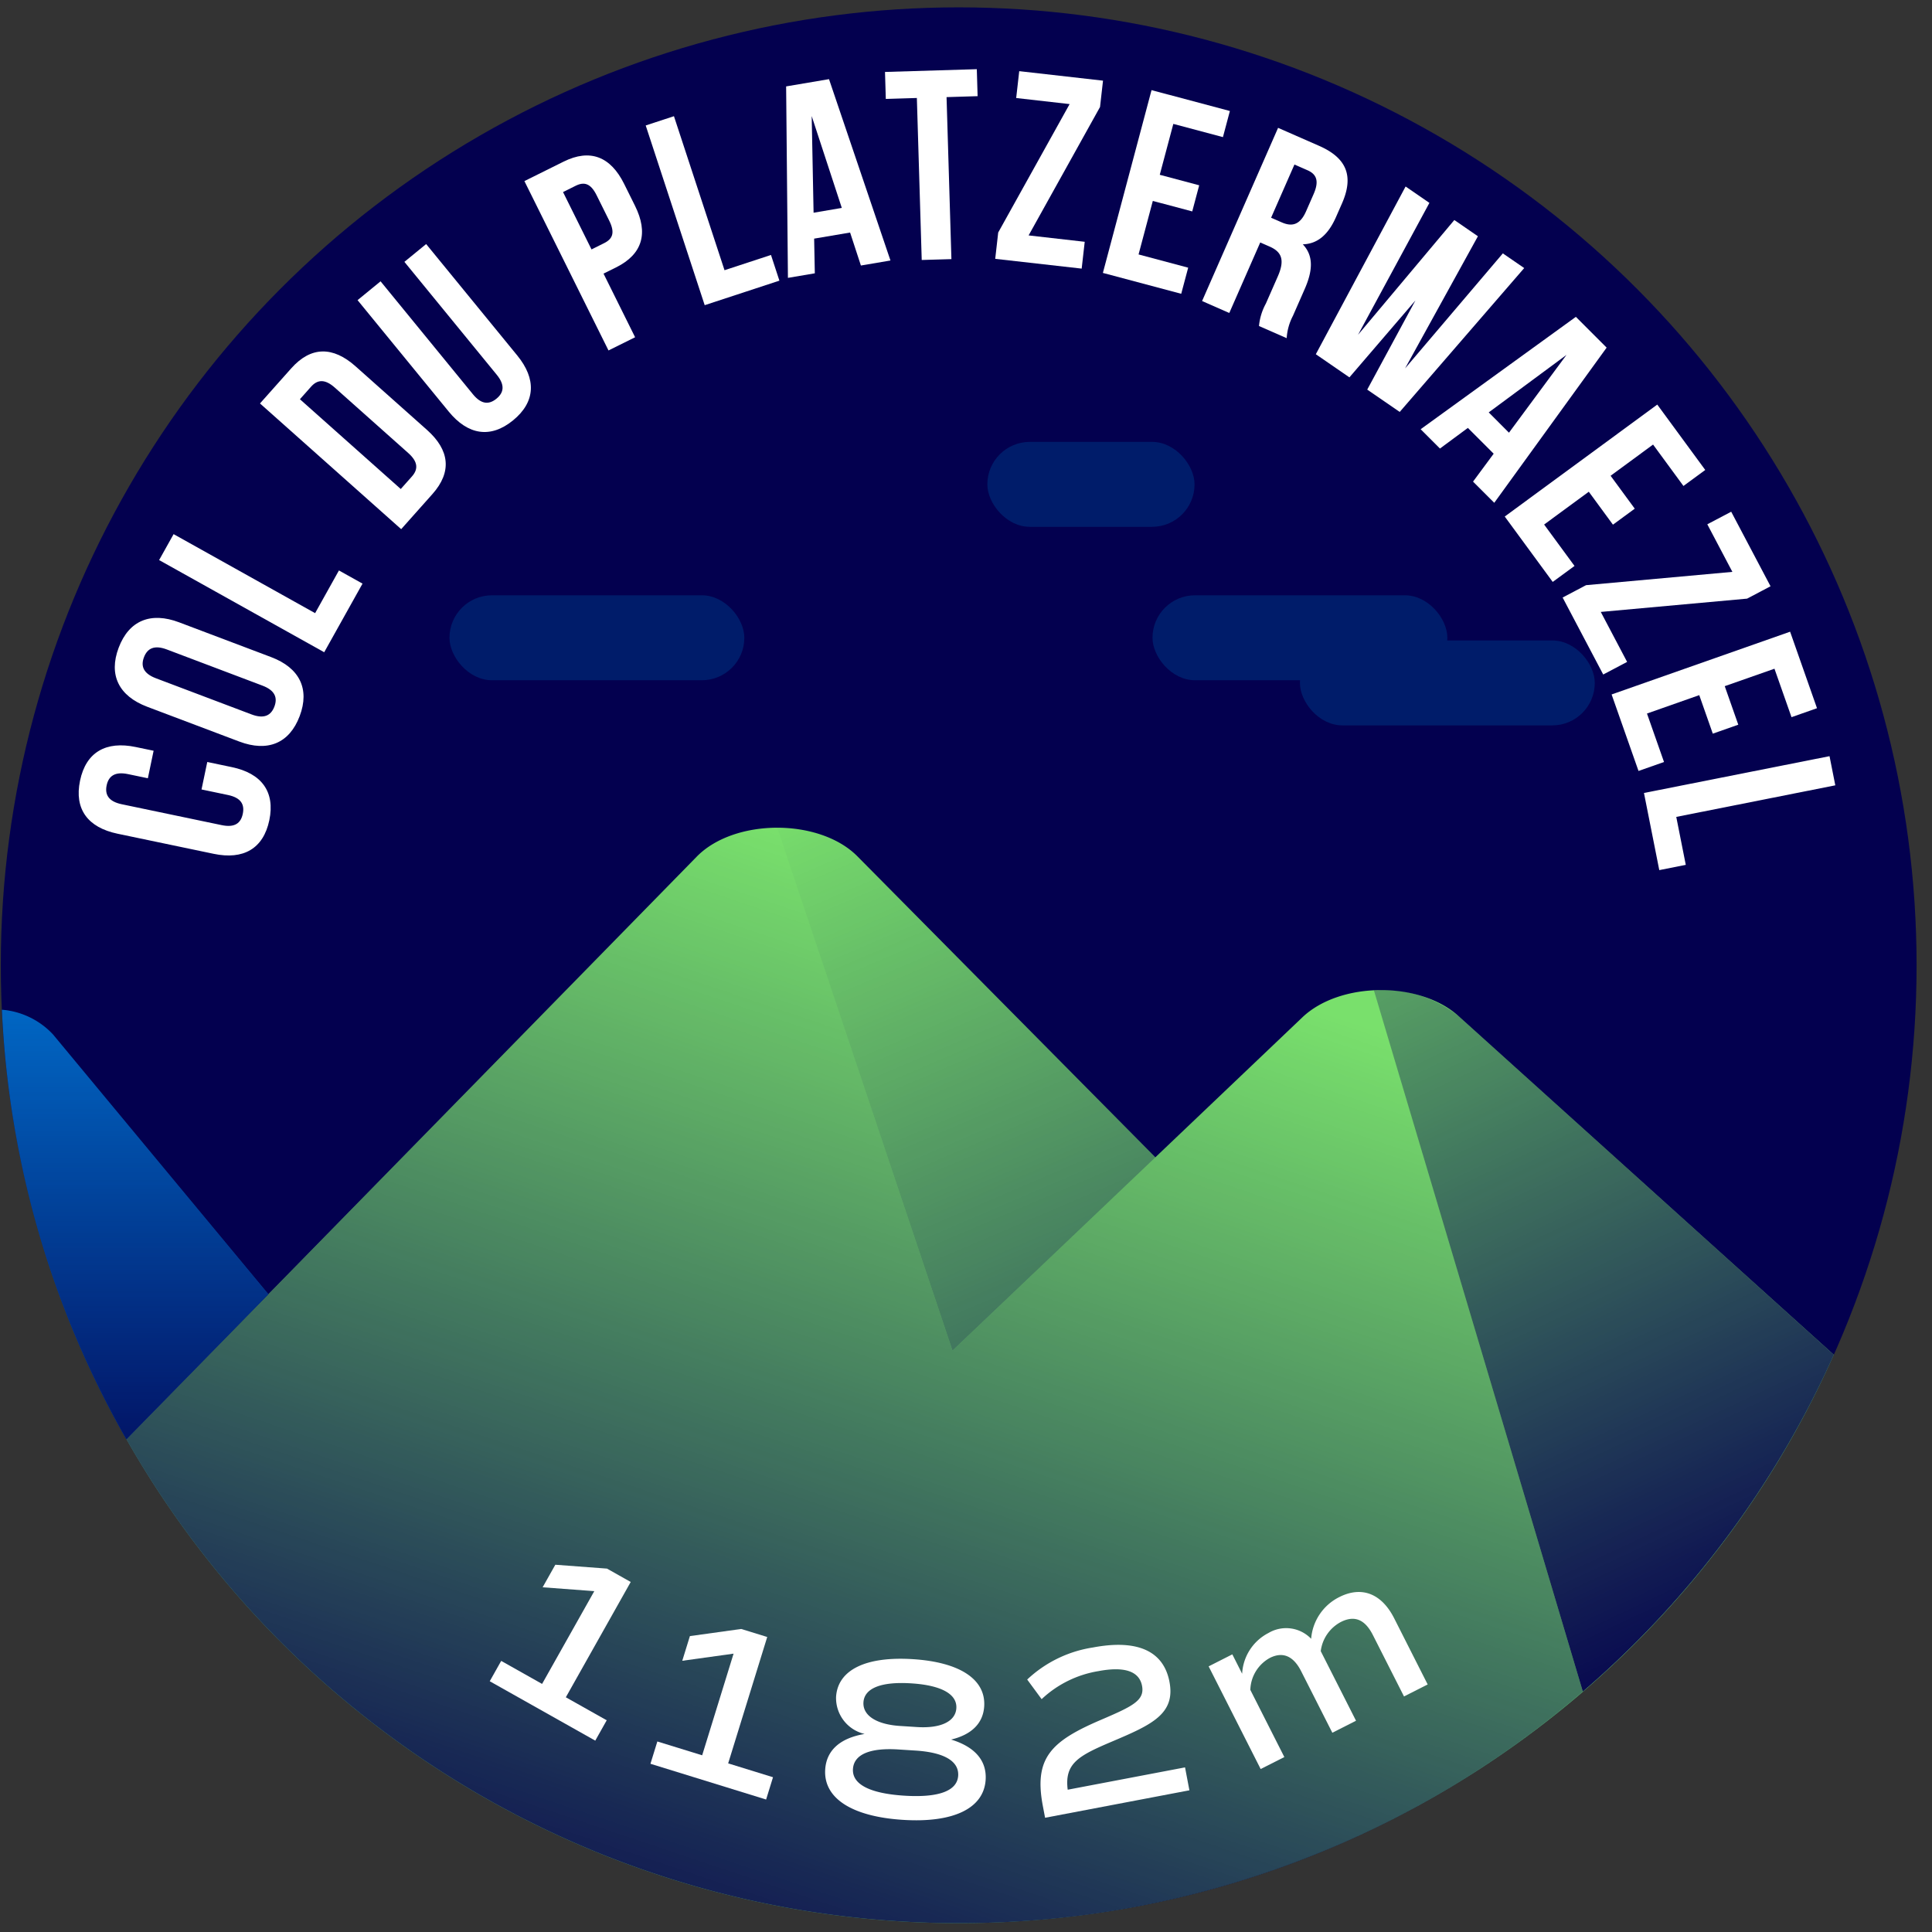 <svg xmlns="http://www.w3.org/2000/svg" xmlns:xlink="http://www.w3.org/1999/xlink" viewBox="0 0 120 120"><rect x="0" y="0" width="120" height="120" fill="#333333" stroke="none"/><defs><style>.cls-1{fill:#03004f;}.cls-2{fill:#79e06c;}.cls-3{fill:#0074d3;}.cls-4{opacity:0.8;fill:url(#Dégradé_sans_nom_220);}.cls-5{fill:url(#Dégradé_sans_nom_220-2);}.cls-6{fill:url(#Dégradé_sans_nom_220-3);}.cls-7{fill:url(#Dégradé_sans_nom_220-4);}.cls-8{fill:#001c6a;}.cls-9{fill:#fff;}</style><linearGradient id="Dégradé_sans_nom_220" x1="8.394" y1="88.924" x2="8.394" y2="58.081" gradientUnits="userSpaceOnUse"><stop offset="0" stop-color="#03004f"/><stop offset="1" stop-color="#03004f" stop-opacity="0"/></linearGradient><linearGradient id="Dégradé_sans_nom_220-2" x1="110.043" y1="102.962" x2="81.28" y2="41.911" xlink:href="#Dégradé_sans_nom_220"/><linearGradient id="Dégradé_sans_nom_220-3" x1="42.694" y1="128.133" x2="66.434" y2="57.513" xlink:href="#Dégradé_sans_nom_220"/><linearGradient id="Dégradé_sans_nom_220-4" x1="82.61" y1="117.851" x2="52.642" y2="48.017" xlink:href="#Dégradé_sans_nom_220"/></defs><title>platzerwaezel</title><g id="pastille"><circle class="cls-1" cx="59.546" cy="59.954" r="59.497"/></g><g id="blocs_variants" data-name="blocs variants"><path class="cls-2" d="M59.546,119.451A59.496,59.496,0,0,0,113.9,84.146L90.613,63.129c-2.409-2.203-7.38-2.171-9.723.062L71.761,71.885l-18.5-18.691c-2.355-2.378-7.618-2.378-9.972,0L7.852,89.396A59.461,59.461,0,0,0,59.546,119.451Z"/><path class="cls-3" d="M.118,62.717A59.139,59.139,0,0,0,7.852,89.396l8.818-9.008L3.294,64.254A4.876,4.876,0,0,0,.118,62.717Z"/></g><g id="invariants"><path class="cls-4" d="M.119,62.731a59.138,59.138,0,0,0,7.733,26.665l8.818-9.008L3.294,64.254A4.825,4.825,0,0,0,.119,62.731Z"/><path class="cls-5" d="M113.9,84.146,90.613,63.128a7.419,7.419,0,0,0-5.277-1.615L98.312,105.067A59.65,59.65,0,0,0,113.9,84.146Z"/><path class="cls-6" d="M59.546,119.451A59.246,59.246,0,0,0,98.312,105.067L85.34,61.528a6.988,6.988,0,0,0-4.451,1.663L71.761,71.885,59.16,83.89,48.275,51.41a7.093,7.093,0,0,0-4.986,1.784L7.852,89.396A59.461,59.461,0,0,0,59.546,119.451Z"/><path class="cls-7" d="M53.261,53.194a7.097,7.097,0,0,0-4.986-1.784L59.16,83.89,71.762,71.885l-2.605-2.632Z"/><rect class="cls-8" x="80.741" y="39.779" width="18.314" height="5.276" rx="2.638" ry="2.638"/><rect class="cls-8" x="27.918" y="36.975" width="18.314" height="5.276" rx="2.638" ry="2.638"/><rect class="cls-8" x="71.584" y="36.975" width="18.314" height="5.276" rx="2.638" ry="2.638"/><rect class="cls-8" x="61.326" y="27.446" width="12.87" height="5.276" rx="2.638" ry="2.638"/></g><g id="typo"><path class="cls-9" d="M12.874,47.328l1.527.32c1.839.383,2.697,1.523,2.327,3.297-.371,1.771-1.614,2.473-3.453,2.088l-5.977-1.25c-1.839-.385-2.697-1.523-2.326-3.297.371-1.773,1.614-2.473,3.453-2.088l1.116.232-.357,1.709L7.953,48.082c-.821-.172-1.208.123-1.329.699-.12.574.116,1,.938,1.172L13.768,51.25c.821.172,1.192-.127,1.312-.701s-.1-.998-.921-1.17l-1.642-.344Z"/><path class="cls-9" d="M9.143,43.898c-1.759-.666-2.414-1.971-1.772-3.668.641-1.695,1.996-2.242,3.755-1.576l5.715,2.16c1.758.664,2.413,1.971,1.772,3.666-.641,1.697-1.996,2.242-3.754,1.578Zm6.478.475c.785.297,1.214.064,1.422-.486.208-.549.04-1.008-.745-1.303l-5.935-2.244c-.785-.297-1.214-.064-1.422.484-.208.551-.04,1.008.745,1.305Z"/><path class="cls-9" d="M9.883,34.787l.9-1.611,8.789,4.908,1.48-2.652L22.517,36.25l-2.38,4.262Z"/><path class="cls-9" d="M16.148,25.059l1.941-2.18c1.227-1.379,2.594-1.375,3.997-.125l4.435,3.949c1.403,1.248,1.565,2.605.338,3.984L24.918,32.867Zm2.48-.262,6.264,5.576.691-.777c.391-.438.399-.902-.227-1.459l-4.56-4.061c-.626-.557-1.086-.496-1.477-.057Z"/><path class="cls-9" d="M23.638,17.473l5.735,7.014c.531.648,1.008.648,1.462.277.455-.373.549-.84.018-1.488l-5.735-7.012,1.351-1.105,5.66,6.922c1.189,1.453,1.142,2.879-.26,4.027-1.402,1.146-2.809.91-3.999-.545l-5.661-6.92Z"/><path class="cls-9" d="M38.763,11.416l.679,1.367c.836,1.684.479,3.002-1.174,3.824l-.782.387,1.962,3.953-1.653.82L32.572,11.248l2.435-1.209C36.66,9.219,37.927,9.732,38.763,11.416Zm-3.792.514,1.769,3.562.782-.389c.526-.262.692-.643.319-1.395l-.783-1.578c-.373-.752-.778-.85-1.304-.59Z"/><path class="cls-9" d="M40.106,7.793l1.754-.576,3.141,9.566,2.886-.947.523,1.596-4.64,1.523Z"/><path class="cls-9" d="M55.308,16.18l-1.836.312-.671-2.049-2.233.379.042,2.154-1.67.283L48.828,5.367,51.491,4.916Zm-4.775-2.967,1.753-.299L50.416,7.209Z"/><path class="cls-9" d="M54.969,4.469l5.702-.172.05,1.676-1.929.059.302,10.062L57.25,16.148l-.302-10.062-1.929.059Z"/><path class="cls-9" d="M68.51,5.01,68.325,6.645l-4.436,7.977,3.485.396-.189,1.666-5.37-.607.185-1.635,4.436-7.977-3.319-.377.189-1.668Z"/><path class="cls-9" d="M72.035,10.857l2.449.652-.432,1.623-2.449-.652-.885,3.324,3.082.822-.432,1.621-4.866-1.295L71.524,5.598l4.866,1.297L75.959,8.516l-3.082-.82Z"/><path class="cls-9" d="M78.198,20.248a3.596,3.596,0,0,1,.426-1.389l.742-1.689c.438-1,.262-1.518-.506-1.854l-.584-.256-1.922,4.379-1.69-.742L79.384,7.941l2.551,1.119c1.752.77,2.147,1.914,1.419,3.574l-.371.844c-.485,1.107-1.156,1.674-2.064,1.697.69.725.609,1.66.117,2.781l-.729,1.66a3.454,3.454,0,0,0-.389,1.387Zm2.203-10.029L78.95,13.523l.661.289c.63.277,1.136.17,1.513-.691l.465-1.061c.337-.768.225-1.221-.375-1.484Z"/><path class="cls-9" d="M87.914,18.662,83.815,23.438,81.728,22.002l5.576-10.418,1.479,1.018L84.351,20.793l5.98-7.127,1.465,1.008-4.525,8.209,6.073-7.145,1.327.912-7.732,8.936L84.921,24.199Z"/><path class="cls-9" d="M92.811,31.23l-1.318-1.316,1.282-1.734-1.603-1.602-1.733,1.281-1.199-1.199,9.64-6.98L99.791,21.592Zm-.344-5.615L93.725,26.875l3.573-4.832Z"/><path class="cls-9" d="M100.037,29.551l1.5,2.043-1.354.994-1.5-2.045-2.775,2.037,1.888,2.572-1.354.992-2.98-4.061,9.474-6.953,2.98,4.061-1.354.994-1.887-2.572Z"/><path class="cls-9" d="M109.971,36.414l-1.455.768-9.089.826,1.636,3.104-1.484.783-2.521-4.781,1.455-.768,9.089-.826-1.558-2.955,1.484-.781Z"/><path class="cls-9" d="M107.127,42.619l.841,2.393-1.583.557-.841-2.393-3.247,1.143,1.058,3.01-1.584.557-1.671-4.752,11.087-3.898,1.67,4.752-1.583.557-1.059-3.01Z"/><path class="cls-9" d="M113.635,46.967l.359,1.811-9.878,1.961.591,2.979-1.646.326-.951-4.791Z"/></g><g id="altitude"><path class="cls-9" d="M37.684,106.85l-.711,1.264-6.554-3.689.711-1.264,2.54,1.43,3.243-5.762-3.209-.24.788-1.4,3.209.24,1.474.83-4.03,7.162Z"/><path class="cls-9" d="M48.013,110.387l-.428,1.385-7.184-2.221.428-1.385,2.784.859,1.951-6.314-3.187.443.474-1.533,3.187-.443,1.616.498-2.426,7.85Z"/><path class="cls-9" d="M61.22,110.549c-.114,1.771-1.996,2.689-5.157,2.484-3.175-.205-4.923-1.357-4.808-3.129.077-1.189.923-1.947,2.448-2.205a2.292,2.292,0,0,1-1.773-2.307c.108-1.672,1.843-2.527,4.777-2.338,2.92.188,4.531,1.26,4.423,2.934-.068,1.049-.782,1.756-2.055,2.059C60.555,108.498,61.297,109.357,61.22,110.549Zm-1.706-.254c.059-.906-.874-1.451-2.646-1.564l-1.063-.068c-1.772-.115-2.767.305-2.826,1.211-.061.951,1.041,1.52,3.182,1.658C58.286,111.668,59.452,111.246,59.514,110.295Zm-5.883-4.564c-.053.822.808,1.377,2.268,1.471l1.063.068c1.46.094,2.385-.344,2.438-1.166.057-.879-.933-1.428-2.79-1.547C54.739,104.436,53.688,104.852,53.631,105.73Z"/><path class="cls-9" d="M66.317,111.162l7.288-1.387.271,1.424-8.964,1.705-.138-.727c-.571-3,.52-4.033,3.624-5.361,1.939-.832,2.709-1.195,2.537-2.102-.172-.908-1.086-1.227-2.72-.916a6.724,6.724,0,0,0-3.517,1.74l-.897-1.219a7.638,7.638,0,0,1,4.077-1.99c2.652-.504,4.38.137,4.76,2.133.382,2.01-1.126,2.674-3.603,3.723C67.001,109.051,66.107,109.523,66.317,111.162Z"/><path class="cls-9" d="M86.595,100.516l2.081,4.109-1.471.744-1.934-3.816c-.488-.963-1.138-1.24-1.987-.809a2.382,2.382,0,0,0-1.25,1.812l2.191,4.322-1.471.746-1.934-3.816c-.488-.965-1.151-1.234-1.95-.83a2.341,2.341,0,0,0-1.21,1.984l2.113,4.172-1.471.744-3.231-6.377,1.471-.746.61,1.205a3.019,3.019,0,0,1,1.633-2.531,2.153,2.153,0,0,1,2.653.359,3.169,3.169,0,0,1,1.747-2.59C84.594,98.486,85.824,98.994,86.595,100.516Z"/></g></svg>